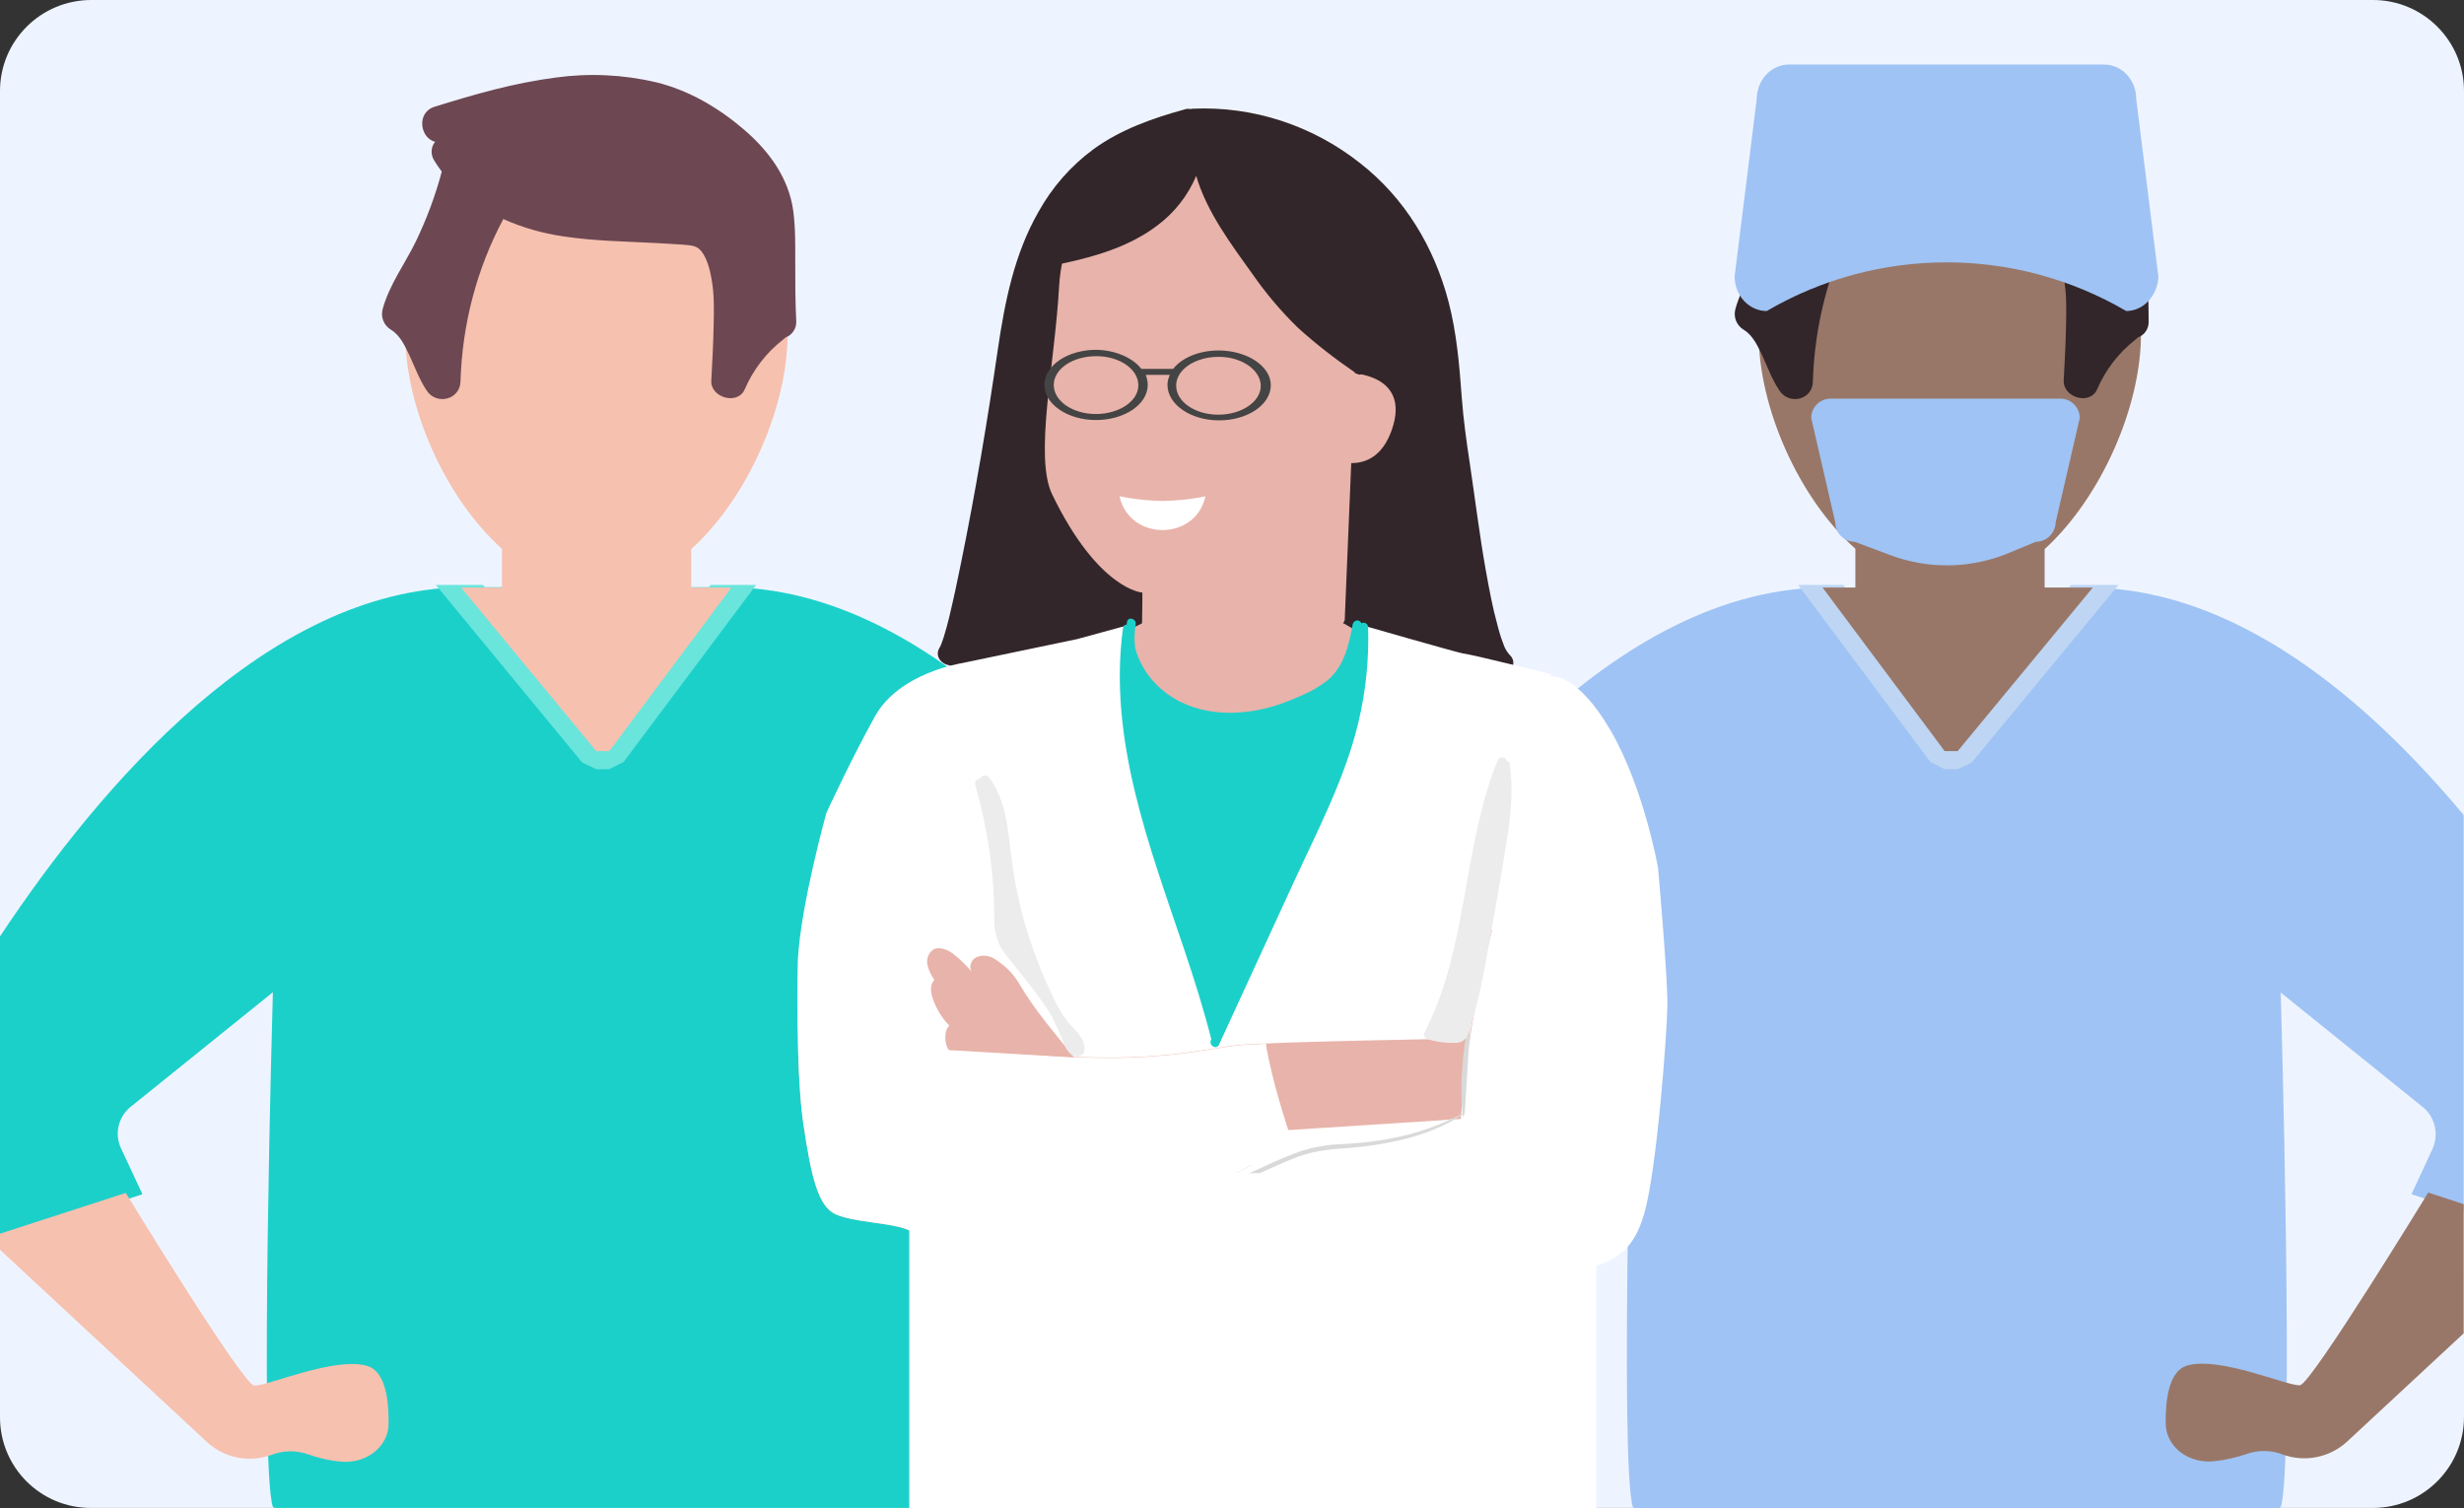 <?xml version="1.0" encoding="utf-8"?>
<!-- Generator: Adobe Illustrator 26.0.2, SVG Export Plug-In . SVG Version: 6.00 Build 0)  -->
<svg version="1.1" id="Layer_3" xmlns="http://www.w3.org/2000/svg" xmlns:xlink="http://www.w3.org/1999/xlink" x="0px" y="0px"
	 viewBox="0 0 736.8 451" style="enable-background:new 0 0 736.8 451;" xml:space="preserve">
<rect x="0" y="0" width="736.8" height="451" fill="#333333" stroke="none"/>
<style type="text/css">
	.st0{fill:#EEF4FF;}
	.st1{fill:#1CD0CA;}
	.st2{fill:#6AE5DC;}
	.st3{fill:#F6C1AF;}
	.st4{fill:#6D4853;}
	.st5{fill:#9FC3F4;}
	.st6{fill:#BED6F4;}
	.st7{fill:#997768;}
	.st8{fill:#32262A;}
	.st9{fill:#E8B3AA;}
	.st10{fill:#FFFFFF;}
	.st11{fill:#D9D9D9;}
	.st12{fill:#ECECEC;}
	.st13{fill:#444444;}
</style>
<path class="st0" d="M27.3,0h682.3c15,0,27.2,12.2,27.2,27.2v396.5c0,15-12.2,27.2-27.2,27.2H27.3C12.2,451,0,438.8,0,423.8V27.2
	C0,12.2,12.2,0,27.3,0z"/>
<g>
	<path class="st1" d="M218.8,175.6H138c-57.9,1-107.6,58.6-138,104.4V371l42.6-13.9l-6.4-13.7c-2.1-4.4-0.8-9.7,3.2-12.7l42.2-34
		c0,0-4.1,141.8,0,153.9c0.2,0.1,0.4,0.2,0.6,0.3h192.5c0.2-0.1,0.4-0.2,0.6-0.3c4.1-12.1,0-153.9,0-153.9l11.5,9.3
		c0-3.6-0.1-7.2-0.1-10.8c0-7.6,0.2-15.2,0.8-22.8c0.5-7.6,1.7-15,3.5-22.4c1.6-7,4.3-13.8,7.9-20c2.3-3.9,5.2-7.5,8.4-10.6
		C281.8,195,251.6,176.2,218.8,175.6z"/>
	<polygon class="st2" points="212.5,174.9 180.1,218.2 144.4,174.9 130.4,174.9 130.4,175 174.1,228 178.3,230 182.2,230 
		186.5,227.8 226.1,174.9 	"/>
	<path class="st3" d="M182.2,224.6l36.5-48.9h-80.8l40.4,48.9H182.2z"/>
	<path class="st3" d="M235.5,100.1c-0.4-31.5-26.3-56.8-57.9-56.4c-31,0.4-56,25.4-56.4,56.4c0,21.3,11.6,48.5,28.9,64v12.8
		l28.3,22.5l28.3-22.5v-12.7C223.9,148.6,235.5,121.3,235.5,100.1z"/>
	<path class="st4" d="M237.8,78.9c0-5.3,0.1-10.6-0.6-15.9c-1.4-10-7.4-18-14.9-24.4S206,27,196.2,24.6c-9.8-2.3-20-2.8-30.1-1.4
		c-12.4,1.6-24.2,5-36.1,8.7c-5.6,1.7-4.4,9.4,0.1,10.5c-1.3,1.6-1.4,3.9-0.2,5.7c0.7,1.1,1.4,2.2,2.2,3.2
		c-1.9,7.2-4.5,14.1-7.7,20.8c-3.3,6.8-8,13-10,20.4c-0.6,2.4,0.4,4.8,2.5,6.1c2.8,1.7,4.2,4.9,5.6,7.8c1.6,3.5,2.9,7.1,5.1,10.4
		c2.9,4.4,9.9,2.8,10.1-2.7c0.5-17,4.8-33.6,12.8-48.6c5.8,2.6,11.9,4.3,18.1,5.2c9.3,1.4,18.7,1.5,28.1,2c2.3,0.1,4.5,0.3,6.8,0.4
		c1.7,0.2,4,0.1,5.4,1.2c2.4,2,3.4,6.4,3.9,9.3c0.8,4.4,0.7,9.1,0.6,13.6c-0.1,5.5-0.4,11-0.7,16.5c-0.4,5.2,7.9,7.6,10,2.7
		c2.5-5.8,6.4-10.9,11.4-14.8c0.3-0.2,0.6-0.5,0.8-0.7c2-0.7,3.3-2.7,3.2-4.8C237.8,90.2,237.8,84.6,237.8,78.9z"/>
	<path class="st3" d="M110,408.5c-9.7-3.1-30.5,6.2-34,5.8s-38.4-57.6-38.4-57.6L0,368.9v4.8l62,57.6c5.2,4.7,12.4,6.1,19,3.8
		c3.5-1.4,7.3-1.5,10.9-0.3c3.1,1.1,6.3,1.9,9.5,2.2c7.8,1,14.7-4.2,14.8-11.2C116.3,418.5,115.2,410.2,110,408.5z"/>
	<path class="st5" d="M721.1,357.1l15.6,5.1V243.7c-29.4-35.2-67.9-67.2-111-68h-80.9c-32.8,0.6-63,19.3-88.5,43.8
		c3.3,3.1,6.1,6.7,8.4,10.6c3.6,6.2,6.3,13,7.9,20c1.8,7.4,2.9,14.9,3.5,22.4c0.6,7.6,0.8,15.2,0.8,22.8c0,3.6,0,7.2-0.1,10.8
		l11.5-9.3c0,0-4.1,141.8,0,153.9c0.2,0.1,0.4,0.2,0.6,0.3h192.5c0.2-0.1,0.4-0.2,0.6-0.3c4.1-12.1,0-153.9,0-153.9l42.2,34
		c3.9,3,5.2,8.2,3.2,12.7L721.1,357.1z"/>
	<polygon class="st6" points="551.2,174.9 583.6,218.2 619.3,174.9 633.4,174.9 633.4,175 589.6,228 585.4,230 581.5,230 
		577.2,227.8 537.7,174.9 	"/>
	<path class="st7" d="M581.5,224.6L545,175.7h80.8l-40.4,48.9H581.5z"/>
	<path class="st7" d="M640.2,100.1c-0.4-31.5-26.3-56.8-57.9-56.4c-31,0.4-56,25.4-56.4,56.4c0,21.3,11.6,48.5,28.9,64v12.8
		l28.3,22.5l28.3-22.5v-12.7C628.5,148.6,640.2,121.3,640.2,100.1z"/>
	<path class="st8" d="M642.4,78.9c0-5.3,0.2-10.6-0.6-15.9c-1.3-10-7.3-18-14.9-24.4s-16.3-11.5-26.1-14c-9.8-2.3-20-2.8-30.1-1.4
		c-12.3,1.6-24.2,5-36.1,8.7c-5.6,1.7-4.4,9.4,0,10.5c-1.3,1.6-1.4,3.9-0.2,5.7c0.7,1.1,1.4,2.2,2.2,3.2c-1.9,7.2-4.5,14.1-7.7,20.8
		c-3.3,6.8-8,13-10,20.4c-0.6,2.4,0.4,4.8,2.5,6.1c2.8,1.7,4.2,4.9,5.6,7.8c1.6,3.5,2.9,7.1,5.1,10.4c2.9,4.4,9.9,2.8,10-2.7
		c0.5-17,4.8-33.6,12.8-48.6c5.8,2.6,11.9,4.3,18.1,5.2c9.3,1.4,18.7,1.5,28.1,2c2.3,0.1,4.5,0.3,6.8,0.4c1.7,0.2,4,0.1,5.4,1.2
		c2.4,2,3.3,6.4,3.9,9.3c0.8,4.4,0.7,9.1,0.6,13.6c-0.1,5.5-0.4,11-0.7,16.5c-0.3,5.2,7.9,7.6,10,2.7c2.5-5.8,6.4-10.9,11.4-14.8
		c0.3-0.2,0.6-0.5,0.8-0.7c2-0.7,3.3-2.7,3.2-4.8C642.4,90.2,642.4,84.6,642.4,78.9z"/>
	<path class="st7" d="M736.8,360.1l-10.7-3.5c0,0-34.9,57.1-38.3,57.6s-24.2-8.9-34-5.8c-5.2,1.7-6.3,10-6.2,17.3
		c0.1,7,7,12.2,14.8,11.2c3.3-0.4,6.5-1.1,9.6-2.2c3.5-1.2,7.4-1.1,10.8,0.3c6.5,2.3,13.8,0.8,18.9-3.8l35-32.5V360.1z"/>
	<path class="st8" d="M451.4,195.8c-0.8-0.9-1.4-1.9-1.8-3.1c-0.7-1.8-1.3-3.7-1.8-5.7c-1.5-5.4-2.5-10.9-3.5-16.4
		c-1.9-10.7-3.2-21.4-4.8-32.1c-1-6.6-1.9-13-2.4-19.7c-0.7-9.6-1.5-19.1-3.9-28.4c-4.3-16.5-13.1-31.2-26.6-41.7
		c-14.2-11.2-31.9-17-49.9-16.2c-0.3,0-0.5,0.1-0.8,0.1c-0.5-0.1-1.1-0.1-1.6,0.1c-9.5,2.6-19.2,6-27.3,11.9
		c-6.8,5-12.4,11.4-16.5,18.8c-7.2,12.6-10,26.7-12.1,40.9c-3.1,21.4-6.7,42.8-11,63.9c-1.1,5.5-2.3,11.1-3.6,16.5
		c-0.5,2-1,3.9-1.6,5.8c-0.2,0.7-0.5,1.4-0.7,2c0,0.1-0.4,0.9-0.5,1.1c-1.6,2.5,0.4,4.9,2.7,5.3c20.6,10.6,43.2,15.2,66,18.1
		c24.6,3.1,49.6,4.9,74.2,1.6c10.9-1.4,24.2-4.6,27-17c0-0.2,0.1-0.3,0.1-0.5C452.4,200.2,453.4,197.6,451.4,195.8z"/>
	<polygon class="st9" points="328.5,192.8 343.7,185.3 401.8,186.4 412.7,192.8 401.8,217.3 370.6,222.6 346.6,222.6 333.3,204 	"/>
	<path class="st10" d="M455.2,263.9l8.6-62.3c0,0-23.5-5.9-26.3-6.2c-1.5-0.2-32.1-9-32.1-9s2.9,28.1-35.4,29.1
		s-30.7-29.1-30.7-29.1l-17.2,4.7l-34.5,7.2c0,0-3.4,17.2-3.8,18.7s5.7,152.3,5.7,152.3l-0.1,0.3h1c2.1-1.5,4.6-2.4,7.2-2.5
		c52.7-3.6,105.5,3.9,158,11.5l-0.1,0.1h1.5l-1.4-14.1L455.2,263.9z"/>
	<path class="st9" d="M238.6,286.7c-0.1,2.4-0.7,33.7,1.6,49.2s4.3,24.8,9.7,27.2s15.9,2.5,21,4.4s18.3,11.3,44.3,6.9
		s60.8-29.4,71.6-31.4c7-1.2,14-2,21.1-2.5l28.8-6.5l3.5-23.5c0,0-60.8,1-70.1,2s-23.1,4.9-50.5,3.4s-20.1-2-20.1-2l2-24.7
		c0,0-16.3-16.3-34-18.4S238.6,286.7,238.6,286.7z"/>
	<path class="st10" d="M378.8,313.8c-0.1-0.6-0.2-1.1-0.2-1.7c-3.9,0.2-7,0.3-8.5,0.5c-9.3,1-23.1,4.9-50.5,3.4s-20.1-2-20.1-2
		l2-24.7l0,0l-13.9-91c0,0-18.7,2.9-25.9,15.8c-7.2,12.9-14.6,29-14.6,29s-7.6,27.3-8.5,43.6c-0.1,2.4-0.7,33.7,1.6,49.2
		s4.3,24.8,9.7,27.2s15.9,2.5,21,4.4s18.3,11.3,44.3,6.9s60.8-29.4,71.6-31.4h0.1C383.7,333.4,380.7,323.8,378.8,313.8z"/>
	<path class="st9" d="M283.7,314c-1.3-1.8-1.5-5.9,0.2-7.3c-2.3-2.3-4-5.2-5-8.2c-0.6-1.8-0.9-4.1,0.5-5.5c-1-1.4-1.7-2.9-2.1-4.6
		c-0.3-1.7,0.3-3.4,1.7-4.4c2-1.2,4.7,0.1,6.5,1.6c2,1.6,3.8,3.4,5.4,5.4c-1.4-1.3-0.7-3.8,0.9-4.7c1.7-0.8,3.7-0.7,5.4,0.3
		c3.3,2,6,4.7,7.9,8.1c4.4,7.5,10.7,14.7,16.1,21.5"/>
	<path class="st9" d="M445.9,278.3c-2.7,10.5-4.9,21.2-6.5,31.9c-3.7,17.3-0.5,22.5-5.6,25.2c-11,5.7-20,8.5-32.2,9.5
		c-27.5,2.5-53.2,19.1-79,29.2c8,4.3,28.5,13.3,59.7,14c41.1,0.8,58.5-7.1,78.5-7.9s27-5,30.7-17.9s6.8-53.7,6.9-62.2
		S472.2,258.6,445.9,278.3z"/>
	<path class="st10" d="M495.8,259.5c0,0-4.2-23.9-14.2-41.1s-17.7-16.2-17.7-16.2s-7.6,3.2-12.2,17.1s1.5,33.5,1.5,33.5l-7.2,26l0,0
		c-4.7,18.3-7.8,36.9-9.2,55.8l-63.7,4.1c2.3,16.2,2.9,32.9,2.8,49.6c2.1,0.1,4.3,0.2,6.6,0.3c41.1,0.8,58.5-7.1,78.5-7.9
		s27-5,30.7-17.9s6.8-53.7,6.9-62.2S495.8,259.5,495.8,259.5z"/>
	<path class="st11" d="M439.5,305.9c-0.4-0.1-1.8,6.2-2.3,14c-0.3,4.4-0.3,8.8,0.1,13.1c-0.7,0.4-1.9,1-3.7,1.8
		c-4.1,1.9-8.3,3.4-12.6,4.5c-6.4,1.6-13,2.5-19.6,2.8c-4,0.1-8,0.8-11.8,1.9c-4,1.4-7.9,3-11.8,4.9l-22.4,10
		c-6.9,3-12.9,6.1-18.1,8.4c-4.1,1.8-8.3,3.4-12.6,4.7c-3,0.9-4.8,1.3-4.7,1.4c0.4,0,0.9,0,1.3-0.1c0.8-0.1,2-0.4,3.6-0.8
		c4.4-1.1,8.7-2.6,12.8-4.3l40.6-18.1c4-1.8,7.8-3.6,11.6-4.8c3.7-1.1,7.6-1.7,11.5-1.9c6.7-0.4,13.3-1.4,19.8-3.1
		c4.4-1.2,8.6-2.8,12.6-4.9c1.4-0.8,2.5-1.4,3.2-1.9l0.4-0.2c0.1,0.5,0.2,0.8,0.2,0.8s0.2-0.5,0.3-1.2c0.1-0.1,0.2-0.1,0.2-0.1
		s-0.1,0-0.1,0c0.2-2.2,0.4-7.1,0.8-12.8C439.2,312.2,439.9,306,439.5,305.9z"/>
	<path class="st9" d="M402.1,185.5l3.9-93.8c1.7-27-12.6-50.5-39.7-51.4l-2.9,0.1c-25,0.6-45.3,20.2-46.7,45.2
		c-1.3,23.5-7.5,50.9-2.1,62.2c13.9,28.7,27,29.4,27,29.4s0,6-0.2,13.6c0,0,1.8,14.8,26,15.5S402.1,185.5,402.1,185.5z"/>
	<path class="st9" d="M403.4,111.5c0.5,0,18.6,0.3,12.8,17s-21.5,7.5-21.3,7S403.4,111.5,403.4,111.5z"/>
	<path class="st12" d="M451.4,228.4c0-0.5-0.4-0.9-0.9-0.9c-0.1-1.2-2.2-1.5-2.7-0.1c-8.2,20.4-8.9,42.7-15,63.8
		c-1.7,6-4,11.9-6.8,17.5c-0.4,0.7-0.1,1.5,0.5,1.9c0.1,0.1,0.2,0.1,0.3,0.1c2.9,0.9,5.9,1.3,9,1.1c2.9-0.3,3.3-3,4.1-5.3
		c1.8-6,3.2-12.2,4.3-18.4c2.3-12.7,4.6-25.4,6.6-38.2C451.9,242.7,452.5,235.6,451.4,228.4z"/>
	<path class="st12" d="M318.7,304.8c-1.8-2.6-3.3-5.3-4.5-8.2c-1.4-2.9-2.7-5.8-3.8-8.8c-2.3-5.9-4.2-11.9-5.6-18.1
		c-1.6-6.7-2.4-13.4-3.2-20.1c-0.8-6.1-2.1-12.2-5.9-17.2c-0.5-0.6-1.5-0.8-2.1-0.2c-0.2,0.2-0.4,0.5-0.5,0.7
		c-0.7-0.1-1.4,0.4-1.5,1.1c0,0.2,0,0.4,0,0.6c3.7,12.9,5.7,26.2,5.7,39.6c-0.1,2.9,0.4,5.7,1.6,8.4c1.4,2.6,3.5,4.9,5.3,7.2
		c3.7,4.7,7.5,9.3,10.5,14.5c1.3,2.6,2.5,5.3,3.5,8c0.7,1.7,2.2,4,4.4,3.5c2.5-0.5,1.8-3.6,0.9-5.2
		C322.2,308.4,320.2,306.8,318.7,304.8z"/>
	<path class="st1" d="M407.1,186.4c0-0.1-0.1-0.1-0.1-0.2c-0.4-0.7-1.3-0.9-1.9-0.4c-0.3,0.2-0.5,0.5-0.6,0.8
		c-1.1,6.1-2.5,12.5-7.4,16.7c-2.5,2-5.3,3.6-8.2,4.8c-3.1,1.4-6.3,2.6-9.6,3.5c-11.8,3.1-25,1.9-33.8-7.2c-2.8-2.9-4.9-6.5-6-10.4
		c-0.4-2.4-0.3-4.9,0.1-7.3c0.3-1.7-2.3-2.5-2.6-0.7c0,0.3-0.1,0.5-0.1,0.8c-0.5-0.1-1,0.3-1.1,0.9c0,0,0,0.1,0,0.1
		c-4.5,33.3,7.9,65.2,18.3,96.1c3,8.9,5.8,17.8,8.1,26.8c0,0.1-0.1,0.2-0.1,0.3c-0.7,1.6,1.6,3,2.4,1.4l22.5-48.9
		c7.1-15.4,15.2-30.8,19.2-47.5c2.2-9.3,3.2-18.8,2.9-28.4c0-0.8-0.6-1.4-1.4-1.4C407.4,186.3,407.2,186.3,407.1,186.4z"/>
	<path class="st13" d="M364.4,104.8c-5.9,0-11,2.2-13.6,5.5h-9.5c-2.6-3.3-7.7-5.6-13.5-5.7c-8.5,0-15.4,4.6-15.5,10.4
		s6.9,10.6,15.4,10.6s15.4-4.6,15.5-10.4c0-1.1-0.2-2.1-0.6-3.1h7.2c-0.4,0.9-0.7,2-0.7,3c0,5.8,6.9,10.6,15.4,10.6
		s15.4-4.6,15.5-10.4S372.9,104.8,364.4,104.8z M327.7,123.8c-7,0-12.6-3.9-12.6-8.7s5.7-8.6,12.7-8.6s12.6,3.9,12.6,8.7
		S334.6,123.8,327.7,123.8L327.7,123.8z M364.3,124c-7,0-12.6-3.9-12.6-8.7s5.7-8.6,12.7-8.6s12.6,4,12.6,8.7S371.3,124,364.3,124
		L364.3,124z"/>
	<path class="st10" d="M347.7,149.8c-4.3-0.1-8.6-0.5-12.9-1.4c0,0.1,0,0.1,0,0.2c3.1,13.2,22.6,13.2,25.6,0v-0.2
		C356.3,149.3,352,149.7,347.7,149.8z"/>
	<path class="st8" d="M408.8,105c8.6-10.1,4.8-39.8-3.9-49.9c-17.5-20.3-47.7-16.3-52.3-15.5c-15,2.4-24.9,0.7-41.6,33.2
		c-2.1,4.1-2.6,7.9,1.9,7c11.6-2.3,23.6-5.1,33.2-12.4c5.1-3.8,9.1-8.9,11.6-14.8c3.2,10.9,10.5,20.5,17,29.6
		c3.9,5.6,8.4,10.9,13.3,15.7c5.4,4.9,11.2,9.4,17.2,13.5C408.9,113.9,405.8,108.5,408.8,105z"/>
	<rect x="271.9" y="350.8" class="st10" width="205.4" height="100.2"/>
	<path class="st5" d="M635.8,93L635.8,93c-33.2-19.4-74.3-19.4-107.5,0l0,0c-5.3,0-9.6-4.6-9.6-10.4l6.6-52.9
		c0-5.7,4.3-10.4,9.6-10.4h94.3c5.3,0,9.6,4.6,9.6,10.4l6.6,52.9C645.3,88.3,641,93,635.8,93z"/>
	<path class="st5" d="M608.8,162l-8,3.3c-11.4,4.8-24.2,5-35.8,0.6l-10.4-3.9c-3.2,0-5.8-2.6-5.8-5.8c0,0,0,0,0,0l-7.2-31.2
		c0-3.2,2.6-5.8,5.8-5.8c0,0,0,0,0,0h68.7c3.2,0,5.8,2.6,5.8,5.8c0,0,0,0,0,0l-7.2,31.2C614.6,159.4,612,162,608.8,162z"/>
</g>
</svg>

